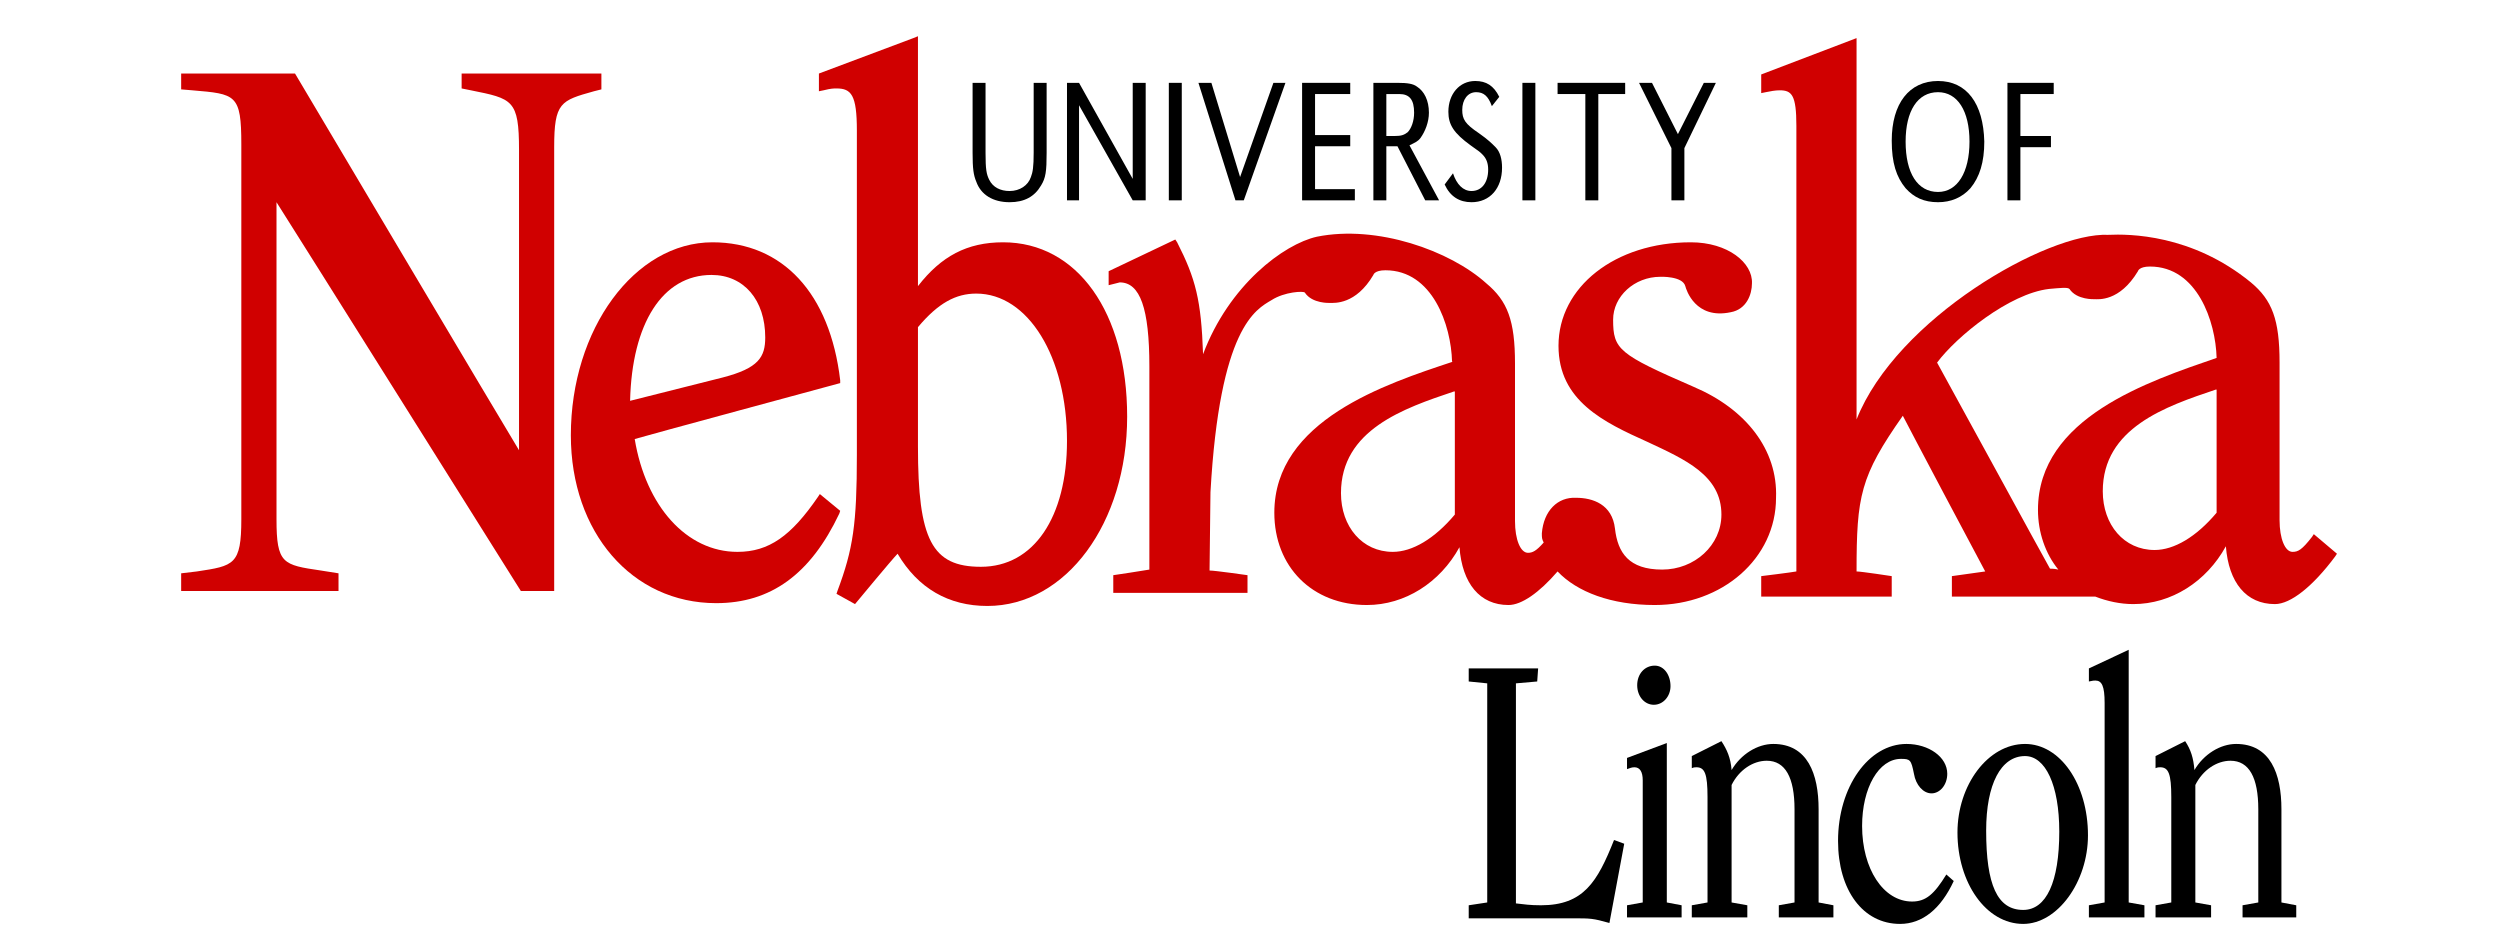 <svg width="138" height="52" viewBox="0 0 138 52" fill="none" xmlns="http://www.w3.org/2000/svg">
<mask id="mask0" mask-type="alpha" maskUnits="userSpaceOnUse" x="0" y="0" width="138" height="52">
<rect width="138" height="52" fill="white"/>
</mask>
<g mask="url(#mask0)">
</g>
<g clip-path="url(#clip0)">
<path d="M84.854 37.618L83.679 37.721V49.868C84.139 49.919 84.445 49.971 85.059 49.971C87.409 49.971 88.175 48.684 89.095 46.368L89.657 46.574L88.84 50.949C87.92 50.691 87.818 50.691 86.796 50.691H81.073V49.971L82.095 49.816V37.721L81.073 37.618V36.897H84.905L84.854 37.618Z" fill="black"/>
<path d="M92.008 49.816L92.825 49.971V50.64H89.811V49.971L90.679 49.816V43.074C90.679 42.61 90.526 42.353 90.219 42.353C90.066 42.353 89.964 42.404 89.811 42.456V41.838L92.008 41.015V49.816ZM91.292 38.904C90.781 38.904 90.373 38.441 90.373 37.824C90.373 37.206 90.781 36.743 91.343 36.743C91.854 36.743 92.212 37.257 92.212 37.875C92.212 38.441 91.803 38.904 91.292 38.904Z" fill="black"/>
<path d="M95.584 42.507C96.095 41.632 97.014 41.066 97.883 41.066C99.774 41.066 100.387 42.713 100.387 44.669V49.816L101.204 49.971V50.64H98.19V49.971L99.058 49.816V44.669C99.058 42.919 98.547 41.993 97.525 41.993C96.759 41.993 95.993 42.507 95.584 43.331V49.816L96.452 49.971V50.64H93.387V49.971L94.255 49.816V44C94.255 42.713 94.102 42.353 93.642 42.353C93.591 42.353 93.489 42.353 93.387 42.404V41.735L95.022 40.912C95.328 41.375 95.533 41.838 95.584 42.507Z" fill="black"/>
<path d="M104.883 51C102.84 51 101.46 49.147 101.46 46.419C101.46 43.434 103.146 41.066 105.241 41.066C106.467 41.066 107.489 41.787 107.489 42.713C107.489 43.331 107.08 43.794 106.621 43.794C106.161 43.794 105.752 43.331 105.65 42.713C105.496 41.941 105.445 41.89 104.934 41.89C103.708 41.89 102.788 43.485 102.788 45.596C102.788 47.963 103.964 49.765 105.548 49.765C106.314 49.765 106.774 49.353 107.438 48.272L107.847 48.632C107.131 50.176 106.11 51 104.883 51Z" fill="black"/>
<path d="M113.672 45.904C113.672 48.684 112.957 50.228 111.679 50.228C110.249 50.228 109.636 48.838 109.636 45.853C109.636 43.279 110.453 41.735 111.782 41.735C112.906 41.735 113.672 43.331 113.672 45.904ZM115.256 46.11C115.256 43.279 113.723 41.066 111.782 41.066C109.738 41.066 108.052 43.331 108.052 45.956C108.052 48.735 109.636 51 111.679 51C113.57 51 115.256 48.684 115.256 46.11Z" fill="black"/>
<path d="M117.504 49.816L118.372 49.971V50.64H115.307V49.971L116.175 49.816V38.801C116.175 37.875 116.022 37.566 115.664 37.566C115.562 37.566 115.562 37.566 115.307 37.618V36.897L117.504 35.868V49.816Z" fill="black"/>
<path d="M121.132 42.507C121.643 41.632 122.563 41.066 123.432 41.066C125.322 41.066 125.935 42.713 125.935 44.669V49.816L126.753 49.971V50.64H123.789V49.971L124.658 49.816V44.669C124.658 42.919 124.147 41.993 123.125 41.993C122.359 41.993 121.592 42.507 121.183 43.331V49.816L122.052 49.971V50.64H118.986V49.971L119.855 49.816V44C119.855 42.713 119.702 42.353 119.242 42.353C119.191 42.353 119.089 42.353 118.986 42.404V41.735L120.621 40.912C120.928 41.375 121.081 41.838 121.132 42.507Z" fill="black"/>
<path d="M54.402 4.573V8.434C54.402 9.36 54.453 9.618 54.606 9.926C54.811 10.338 55.219 10.544 55.73 10.544C56.292 10.544 56.752 10.235 56.906 9.772C57.008 9.515 57.059 9.206 57.059 8.434V4.573H57.774V8.434C57.774 9.463 57.723 9.823 57.468 10.235C57.11 10.853 56.548 11.162 55.73 11.162C54.811 11.162 54.146 10.75 53.891 10.029C53.738 9.669 53.687 9.309 53.687 8.434V4.573H54.402Z" fill="black"/>
<path d="M59.563 11.059H58.898V4.573H59.563L62.526 9.875V4.573H63.242V11.059H62.526L59.563 5.809V11.059Z" fill="black"/>
<path d="M65.234 4.573H64.519V11.059H65.234V4.573Z" fill="black"/>
<path d="M66.869 4.573L68.453 9.772L70.292 4.573H70.956L68.657 11.059H68.197L66.153 4.573H66.869Z" fill="black"/>
<path d="M74.533 8.073H72.591V10.441H74.788V11.059H71.876V4.573H74.533V5.191H72.591V7.456H74.533V8.073Z" fill="black"/>
<path d="M76.526 7.507V5.191H77.241C77.803 5.191 78.059 5.5 78.059 6.221C78.059 6.684 77.905 7.096 77.701 7.301C77.497 7.456 77.343 7.507 76.986 7.507H76.526ZM75.811 11.059H76.526V8.073H77.139L78.672 11.059H79.438L77.803 8.022C78.11 7.868 78.263 7.816 78.416 7.61C78.672 7.25 78.876 6.735 78.876 6.221C78.876 5.551 78.621 5.037 78.212 4.779C78.008 4.625 77.701 4.573 77.139 4.573H75.811V11.059Z" fill="black"/>
<path d="M82.351 5.86C82.147 5.294 81.891 5.088 81.482 5.088C81.022 5.088 80.716 5.5 80.716 6.066C80.716 6.581 80.869 6.838 81.636 7.353C82.147 7.713 82.351 7.919 82.555 8.125C82.811 8.382 82.913 8.794 82.913 9.257C82.913 10.39 82.249 11.162 81.227 11.162C80.563 11.162 80.052 10.853 79.745 10.184L80.205 9.566C80.409 10.184 80.767 10.544 81.227 10.544C81.789 10.544 82.147 10.081 82.147 9.36C82.147 9 82.044 8.743 81.84 8.537C81.687 8.382 81.687 8.382 81.176 8.022C80.256 7.353 79.95 6.89 79.95 6.169C79.95 5.191 80.563 4.471 81.431 4.471C82.044 4.471 82.453 4.728 82.76 5.346L82.351 5.86Z" fill="black"/>
<path d="M84.752 4.573H84.037V11.059H84.752V4.573Z" fill="black"/>
<path d="M89.709 4.573V5.191H88.227V11.059H87.511V5.191H85.978V4.573H89.709Z" fill="black"/>
<path d="M92.263 8.176L90.475 4.573H91.19L92.621 7.404L94.051 4.573H94.716L92.978 8.176V11.059H92.263V8.176Z" fill="black"/>
<path d="M106.979 5.088C108.052 5.088 108.716 6.118 108.716 7.816C108.716 9.515 108.052 10.596 106.979 10.596C105.854 10.596 105.19 9.566 105.19 7.816C105.19 6.118 105.854 5.088 106.979 5.088ZM106.979 4.471C105.395 4.471 104.424 5.706 104.424 7.765C104.424 9 104.679 9.772 105.19 10.39C105.65 10.904 106.212 11.162 106.979 11.162C107.694 11.162 108.307 10.904 108.767 10.39C109.278 9.772 109.533 8.949 109.533 7.816C109.482 5.706 108.563 4.471 106.979 4.471Z" fill="black"/>
<path d="M111.526 11.059H110.811V4.573H113.365V5.191H111.526V7.507H113.212V8.125H111.526V11.059Z" fill="black"/>
<path d="M25.482 4.059V4.882L25.993 4.985C28.292 5.449 28.65 5.5 28.65 8.279V24.853C27.985 23.772 16.285 4.059 16.285 4.059H10V4.934L10.613 4.985C13.015 5.191 13.321 5.191 13.321 7.971V28.662C13.321 31.184 12.912 31.235 10.869 31.544L10 31.647V31.802V32.625H18.686V31.647L17.715 31.493C15.62 31.184 15.263 31.132 15.263 28.662V11.162C15.927 12.191 28.752 32.625 28.752 32.625H30.591V8.125C30.591 5.654 30.949 5.551 32.788 5.037L33.197 4.934V4.059H25.482Z" fill="#D00000"/>
<path d="M55.372 13.375C53.379 13.375 51.949 14.147 50.671 15.794V2L50.416 2.103L45.204 4.059V5.037L45.46 4.985C45.868 4.882 46.022 4.882 46.175 4.882C46.992 4.882 47.299 5.243 47.299 7.199V25.11C47.299 28.919 47.095 30.309 46.226 32.625L46.175 32.779L47.197 33.346C47.197 33.346 49.241 30.875 49.547 30.566C50.671 32.471 52.357 33.449 54.503 33.449C58.846 33.449 62.219 28.868 62.219 23C62.219 17.235 59.46 13.375 55.372 13.375ZM54.146 31.287C51.438 31.287 50.671 29.794 50.671 24.647V18.059C51.795 16.721 52.766 16.206 53.89 16.206C56.752 16.206 58.898 19.706 58.898 24.338C58.898 28.559 57.058 31.287 54.146 31.287Z" fill="#D00000"/>
<path d="M127.722 29.485L127.62 29.64C127.058 30.36 126.854 30.463 126.547 30.463C126.138 30.463 125.832 29.743 125.832 28.713V20.015C125.832 17.647 125.423 16.566 124.248 15.588C120.978 12.912 117.503 12.912 116.379 12.963C113.007 12.809 104.679 17.596 102.482 23.154V2.103L97.219 4.11V5.14L97.474 5.088C97.73 5.037 97.985 4.985 98.241 4.985C98.905 4.985 99.16 5.243 99.16 6.941V31.544C98.905 31.596 97.219 31.802 97.219 31.802V32.934H104.423V31.802C104.423 31.802 102.737 31.544 102.482 31.544C102.482 27.375 102.686 26.294 105.036 22.949C105.292 23.463 109.328 31.081 109.584 31.544C109.175 31.596 107.744 31.802 107.744 31.802V32.934H115.664C116.328 33.191 117.044 33.346 117.759 33.346C119.854 33.346 121.795 32.11 122.868 30.154C123.022 32.162 123.992 33.346 125.576 33.346C126.445 33.346 127.671 32.368 128.898 30.721L129 30.566L127.722 29.485ZM112.496 28.147C112.496 29.382 112.905 30.566 113.62 31.441C113.416 31.39 113.211 31.39 113.16 31.39C113.058 31.235 107.08 20.272 106.927 20.015C108 18.574 110.912 16.206 113.109 15.949C113.722 15.897 114.131 15.846 114.233 15.949C114.642 16.566 115.613 16.515 115.613 16.515C115.817 16.515 116.992 16.669 118.014 14.971C118.014 14.971 118.065 14.713 118.679 14.713C121.284 14.713 122.306 17.75 122.357 19.757C118.628 21.044 112.496 23.052 112.496 28.147ZM122.357 28.302C121.233 29.64 120.007 30.36 118.934 30.36C117.248 30.36 116.073 28.971 116.073 27.118C116.073 23.618 119.547 22.434 122.306 21.507H122.357V28.302Z" fill="#D00000"/>
<path d="M45.255 27.272L45.153 27.427C43.671 29.588 42.445 30.463 40.708 30.463C37.898 30.463 35.649 27.941 35.036 24.235C35.343 24.132 46.379 21.147 46.379 21.147V20.993C45.817 16.206 43.212 13.375 39.328 13.375C35.036 13.375 31.511 18.162 31.511 24.029C31.511 29.382 34.883 33.294 39.533 33.294C42.547 33.294 44.744 31.698 46.328 28.353L46.379 28.198L45.255 27.272ZM39.277 15.177C41.066 15.177 42.241 16.566 42.241 18.625C42.241 19.706 41.883 20.323 39.89 20.838L34.781 22.125C34.883 17.853 36.569 15.177 39.277 15.177Z" fill="#D00000"/>
<path d="M93.489 21.353C89.35 19.552 89.044 19.294 89.044 17.647C89.044 16.36 90.219 15.279 91.65 15.279C91.65 15.279 92.876 15.228 93.029 15.794C93.081 16 93.591 17.647 95.533 17.235C96.402 17.081 96.708 16.257 96.708 15.64C96.759 14.507 95.38 13.375 93.336 13.375C89.146 13.375 86.029 15.846 86.029 19.088C86.029 22.125 88.533 23.309 90.934 24.39C93.029 25.368 95.022 26.243 95.022 28.404C95.022 30.103 93.54 31.441 91.752 31.441C89.913 31.441 89.299 30.515 89.146 29.177C88.993 27.838 87.92 27.478 87 27.478C85.978 27.427 85.212 28.198 85.11 29.434C85.11 29.691 85.11 29.743 85.212 29.948C84.803 30.412 84.599 30.515 84.343 30.515C83.934 30.515 83.628 29.794 83.628 28.765V20.066C83.628 17.698 83.219 16.618 82.044 15.64C80.051 13.838 76.015 12.397 72.694 13.066C70.854 13.478 67.84 15.743 66.409 19.552C66.307 16.566 66 15.382 64.978 13.375L64.876 13.221L61.197 14.971V15.743L61.606 15.64L61.81 15.588C62.934 15.588 63.445 17.029 63.445 20.221V31.441C63.19 31.493 61.453 31.75 61.453 31.75V32.728H68.862V31.75C68.862 31.75 67.073 31.493 66.767 31.493C66.767 31.184 66.818 27.169 66.818 27.169C67.329 18.059 69.321 17.081 70.19 16.566C70.905 16.103 71.978 16.052 72.029 16.154C72.438 16.772 73.409 16.721 73.409 16.721C73.664 16.721 74.84 16.823 75.81 15.177C75.81 15.177 75.862 14.919 76.475 14.919C79.081 14.919 80.102 17.956 80.153 19.963H80.205C76.475 21.198 70.343 23.206 70.343 28.302C70.343 31.287 72.438 33.397 75.453 33.397C77.548 33.397 79.489 32.162 80.562 30.206C80.716 32.213 81.686 33.397 83.27 33.397C83.986 33.397 84.956 32.728 85.978 31.544C87.051 32.676 88.942 33.397 91.343 33.397C95.073 33.397 98.037 30.823 98.037 27.478C98.139 24.853 96.402 22.588 93.489 21.353ZM80.307 28.404C79.183 29.743 77.956 30.463 76.883 30.463C75.197 30.463 74.022 29.073 74.022 27.221C74.022 23.721 77.496 22.537 80.256 21.61H80.307V28.404Z" fill="#D00000"/>
</g>
<defs>
<clipPath id="clip0">
<rect width="119" height="49" fill="white" transform="translate(10 2)"/>
</clipPath>
</defs>
</svg>
